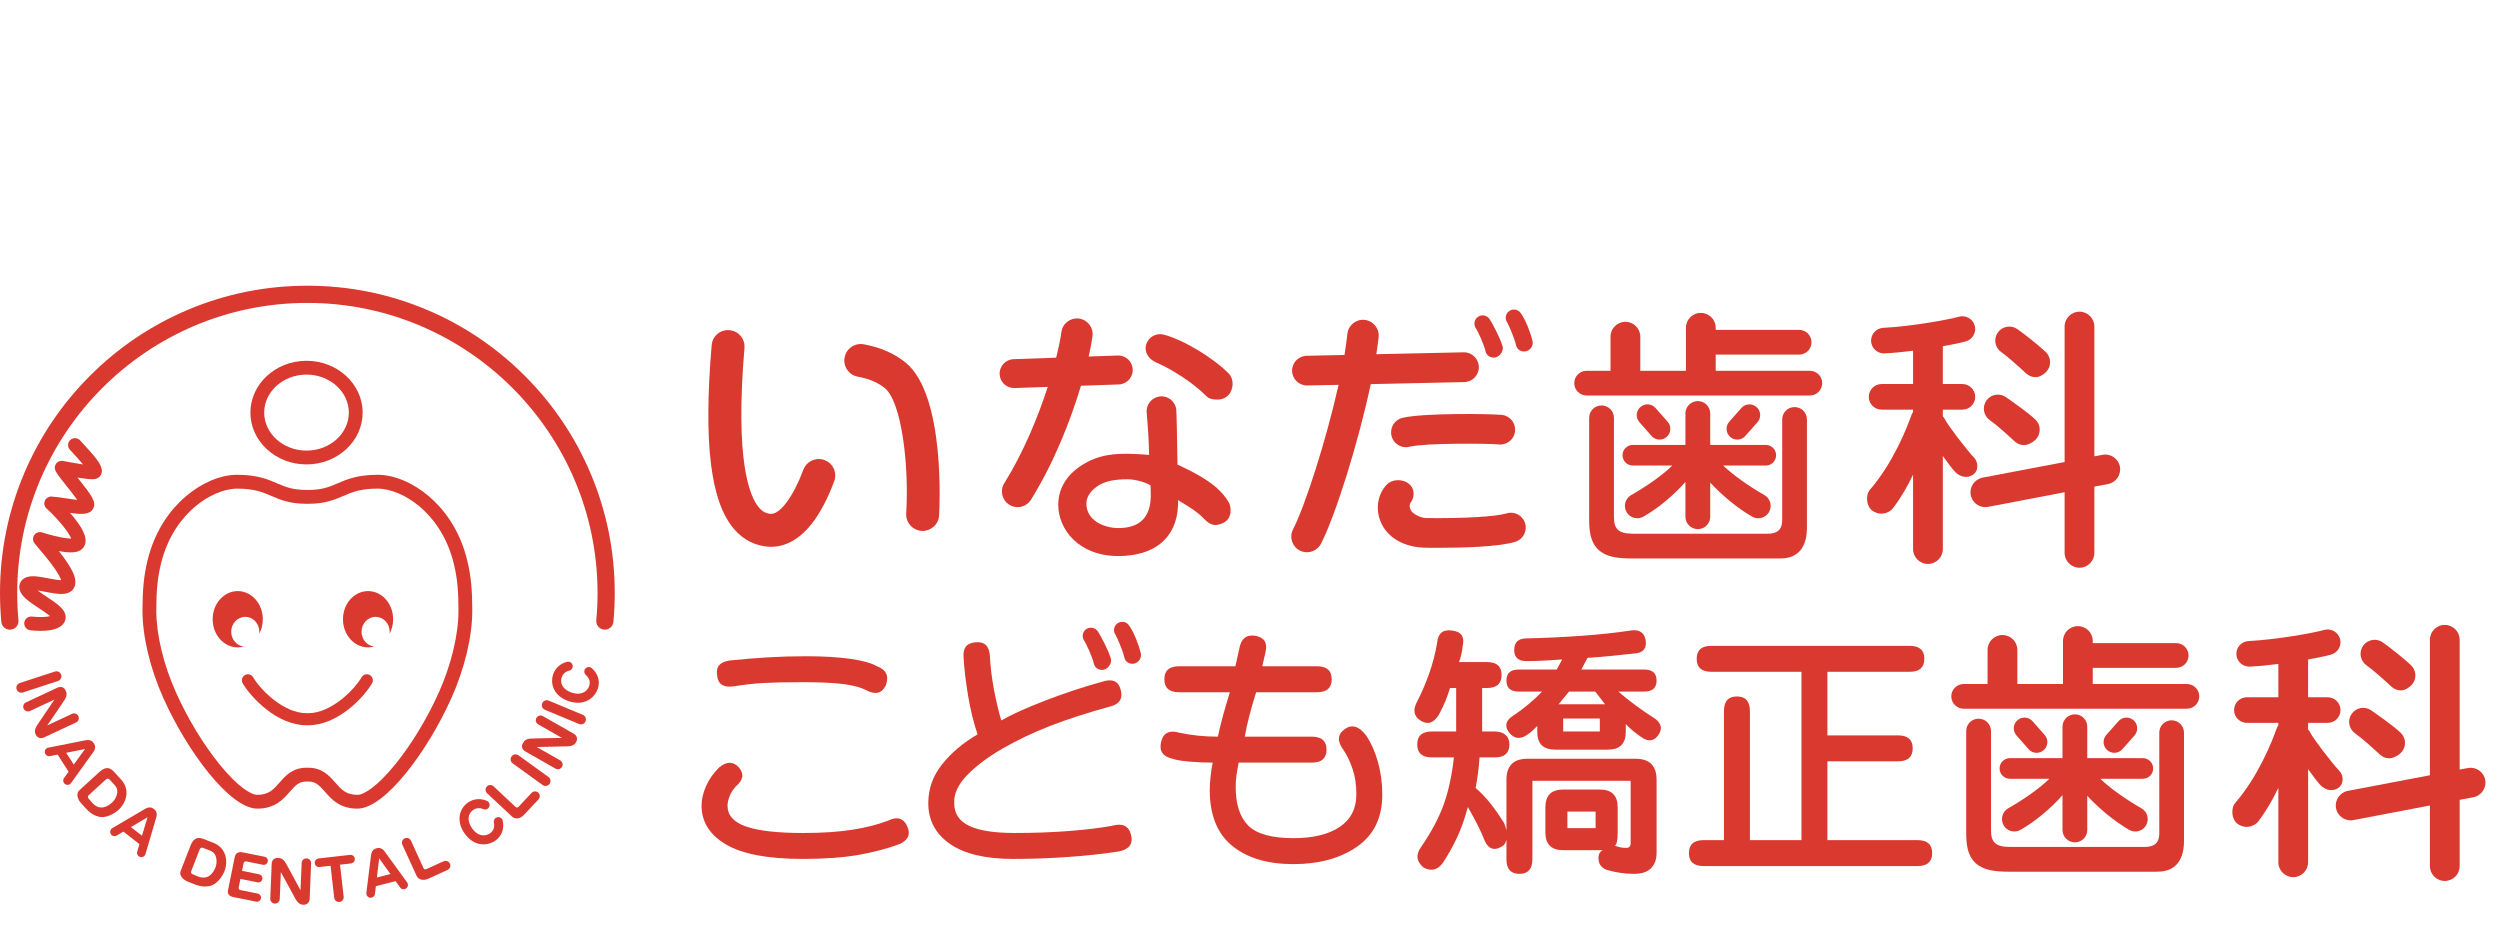 <?xml version="1.0" encoding="utf-8"?>
<!-- Generator: Adobe Illustrator 26.5.0, SVG Export Plug-In . SVG Version: 6.00 Build 0)  -->
<svg version="1.1" id="レイヤー_1" xmlns="http://www.w3.org/2000/svg" xmlns:xlink="http://www.w3.org/1999/xlink" x="0px"
	 y="0px" width="210px" height="80px" viewBox="0 0 210 80" style="enable-background:new 0 0 210 80;" xml:space="preserve">
<style type="text/css">
	.st0{fill:#DA3930;}
</style>
<g>
	<g>
		<path class="st0" d="M64.784,45.932c-0.08,0-0.154,0-0.228-0.006c-1.13-0.08-2.128-0.588-2.893-1.484
			c-1.98-2.305-2.579-7.213-1.883-15.447c0.063-0.765,0.73-1.329,1.495-1.261c0.759,0.063,1.324,0.73,1.261,1.495
			c-0.805,9.496,0.422,12.48,1.221,13.41c0.291,0.337,0.593,0.496,0.987,0.525c0.011,0,0.023,0,0.04,0
			c0.782,0,1.883-1.506,2.694-3.703c0.268-0.713,1.067-1.079,1.78-0.816c0.719,0.268,1.084,1.061,0.816,1.78
			c-0.325,0.879-0.873,2.152-1.632,3.23C67.129,45.503,65.765,45.932,64.784,45.932z"/>
		<path class="st0" d="M77.509,44.596c-0.029,0-0.057,0-0.086,0c-0.765-0.046-1.347-0.702-1.301-1.467
			c0.251-4.171-0.411-9.393-1.792-10.522c-0.588-0.479-1.33-0.793-2.271-0.964c-0.753-0.137-1.25-0.856-1.113-1.609
			c0.137-0.753,0.856-1.25,1.609-1.113c1.392,0.251,2.579,0.77,3.526,1.546c3.367,2.745,2.831,12.417,2.802,12.828
			C78.844,44.031,78.234,44.596,77.509,44.596z"/>
		<path class="st0" d="M93.892,29.862l-2.442,0.086c0.16-0.696,0.262-1.278,0.32-1.712c0.097-0.719-0.417-1.381-1.136-1.478
			c-0.725-0.091-1.387,0.417-1.478,1.141c-0.063,0.491-0.211,1.233-0.439,2.146l-3.578,0.126c-0.668,0.023-1.193,0.582-1.17,1.255
			c0.023,0.656,0.559,1.17,1.21,1.17c0.017,0,0.029,0,0.046,0l2.785-0.097c-0.799,2.476-2.009,5.45-3.647,8.086
			c-0.388,0.616-0.2,1.433,0.422,1.815c0.217,0.137,0.457,0.2,0.691,0.2c0.445,0,0.873-0.223,1.124-0.622
			c1.974-3.173,3.356-6.756,4.2-9.575l3.179-0.109c0.673-0.028,1.193-0.588,1.17-1.255C95.125,30.364,94.566,29.839,93.892,29.862z"
			/>
		<path class="st0" d="M102.303,33.566c-0.314,0-0.713-0.029-0.953-0.274c-1.118-1.141-2.956-2.305-4.217-2.836
			c-0.616-0.262-1.033-0.839-0.862-1.484c0.177-0.65,0.839-1.038,1.489-0.862c1.706,0.451,4.194,1.986,5.455,3.27
			c0.468,0.479,0.417,1.37-0.063,1.843C102.92,33.451,102.612,33.566,102.303,33.566z"/>
		<path class="st0" d="M93.938,46.708c-3.344,0-5.045-2.265-5.045-4.297c0-1.341,0.679-2.465,1.866-3.258
			c1.524-1.021,3.024-1.175,5.769-0.942c-0.034-1.638-0.183-3.287-0.205-3.532c-0.074-0.673,0.405-1.29,1.084-1.375
			c0.679-0.091,1.307,0.394,1.398,1.079c0.034,0.274,0.068,2.573,0.103,4.639c2.95,1.352,3.766,2.294,4.291,3.138
			c0.245,0.405,0.337,1.404-0.457,1.769c-0.593,0.274-1.01,0.262-1.592-0.337c-0.371-0.377-0.668-0.673-2.191-1.581
			c0,0.314,0,0.32-0.006,0.451C98.845,45.161,97.014,46.708,93.938,46.708z M94.725,40.259c-1.09,0-1.952,0.148-2.608,0.628
			c-0.297,0.217-0.862,0.696-0.862,1.404c0,1.489,1.575,2.066,2.682,2.066c3.15,0,2.716-2.785,2.705-3.583
			C96.135,40.459,95.262,40.259,94.725,40.259z"/>
		<path class="st0" d="M122.955,29.594c-0.451,0.006-3.156,0.069-6.02,0.131c-0.428,0.011-0.873,0.023-1.324,0.029
			c0.08-0.508,0.143-0.987,0.194-1.438c0.074-0.719-0.451-1.369-1.175-1.444c-0.725-0.08-1.375,0.451-1.449,1.17
			c-0.057,0.548-0.143,1.141-0.245,1.775c-1.683,0.04-3.007,0.068-3.15,0.068c-0.69,0-1.25,0.559-1.25,1.25
			c0,0.685,0.559,1.244,1.25,1.244c0.143,0,1.09-0.017,2.653-0.051c-1.044,4.685-2.819,10.18-3.823,12.138
			c-0.337,0.65-0.08,1.444,0.565,1.775c0.194,0.103,0.399,0.148,0.605,0.148c0.479,0,0.942-0.263,1.175-0.713
			c1.227-2.385,3.133-8.48,4.183-13.41c0.576-0.011,1.198-0.029,1.849-0.04c2.859-0.068,5.564-0.126,6.003-0.131
			c0.69-0.011,1.238-0.582,1.227-1.273C124.211,30.136,123.64,29.583,122.955,29.594z"/>
		<path class="st0" d="M118.099,37.566c-0.565,0-1.078-0.388-1.215-0.959c-0.16-0.673,0.251-1.347,0.919-1.506
			c1.832-0.439,7.607-0.331,8.36-0.251c0.685,0.08,1.175,0.696,1.101,1.381c-0.074,0.685-0.696,1.181-1.381,1.101
			c-0.754-0.08-6.112-0.137-7.493,0.194C118.293,37.554,118.196,37.566,118.099,37.566z"/>
		<path class="st0" d="M120.735,46.017c-0.331,0-0.65,0-0.936-0.006c-1.826-0.017-3.253-0.827-3.817-2.168
			c-0.445-1.05-0.291-2.294,0.508-3.139c0.474-0.496,1.421-0.491,1.918-0.011c0.502,0.474,0.365,1.17,0.097,1.507
			c-0.177,0.222-0.08,0.645,0.165,0.856c0.245,0.223,0.748,0.457,1.158,0.462c3.207,0.034,5.843-0.12,6.716-0.394
			c0.656-0.205,1.358,0.165,1.564,0.822c0.205,0.662-0.166,1.358-0.822,1.564C125.917,45.937,122.898,46.017,120.735,46.017z"/>
		<path class="st0" d="M125.466,30.039c-0.297,0-0.593-0.188-0.668-0.491c-0.154-0.673-0.685-1.769-0.81-1.946
			c-0.228-0.308-0.165-0.742,0.137-0.97c0.308-0.234,0.742-0.165,0.976,0.137c0.222,0.297,0.902,1.603,1.113,2.306
			c0.114,0.365-0.183,0.822-0.548,0.936C125.597,30.028,125.529,30.039,125.466,30.039z"/>
		<path class="st0" d="M128.022,29.526c-0.297,0-0.593-0.188-0.662-0.491c-0.16-0.685-0.633-1.74-0.747-1.934
			c-0.223-0.308-0.16-0.736,0.143-0.959c0.308-0.234,0.742-0.171,0.97,0.137c0.428,0.565,0.856,1.724,1.004,2.351
			c0.091,0.371-0.137,0.753-0.508,0.867C128.16,29.514,128.091,29.526,128.022,29.526z"/>
		<path class="st0" d="M152.029,31.146h-7.909v-1.358h7.008c0.571,0,1.038-0.462,1.038-1.038c0-0.576-0.468-1.039-1.038-1.039
			h-7.008v-0.183c0-0.69-0.559-1.244-1.25-1.244c-0.69,0-1.25,0.554-1.25,1.244v3.618h-3.835v-2.871c0-0.685-0.559-1.244-1.25-1.244
			c-0.69,0-1.25,0.559-1.25,1.244v2.871h-2.003c-0.576,0-1.044,0.462-1.044,1.038c0,0.576,0.468,1.039,1.044,1.039h18.746
			c0.571,0,1.038-0.462,1.038-1.039C153.068,31.608,152.6,31.146,152.029,31.146z"/>
		<path class="st0" d="M149.404,46.913c-0.04,0-0.086,0-0.125,0h-0.12h-12.001c-1.307,0-2.248-0.125-2.904-0.747
			c-0.708-0.673-0.765-1.661-0.765-2.619v-8.451c0-0.576,0.462-1.038,1.038-1.038c0.576,0,1.044,0.462,1.044,1.038v8.331
			c0,0.993,0.365,1.404,1.586,1.404h11.31c1.113,0,1.238-0.622,1.238-1.21v-8.388c0-0.576,0.462-1.039,1.038-1.039
			c0.576,0,1.039,0.462,1.039,1.039v9.027c0,0.611-0.068,1.495-0.662,2.089C150.586,46.879,149.924,46.913,149.404,46.913z"/>
		<path class="st0" d="M149.193,38.239c0-0.479-0.388-0.867-0.867-0.867h-4.668v-2.636c0-0.576-0.462-1.044-1.038-1.044
			c-0.576,0-1.045,0.468-1.045,1.044v2.636h-4.417c-0.479,0-0.867,0.388-0.867,0.867c0,0.479,0.388,0.867,0.867,0.867h3.316
			c-0.827,0.81-2.151,1.735-3.458,2.482c-0.496,0.285-0.673,0.919-0.388,1.421c0.194,0.337,0.542,0.525,0.907,0.525
			c0.171,0,0.348-0.046,0.514-0.137c1.318-0.753,2.585-1.849,3.526-2.91v2.922c0,0.571,0.468,1.039,1.045,1.039
			c0.576,0,1.038-0.468,1.038-1.039v-2.87c0.976,1.05,2.265,2.14,3.521,2.859c0.166,0.091,0.342,0.137,0.519,0.137
			c0.359,0,0.707-0.188,0.901-0.525c0.285-0.502,0.114-1.136-0.388-1.421c-1.278-0.73-2.613-1.666-3.464-2.482h3.578
			C148.805,39.107,149.193,38.719,149.193,38.239z"/>
		<path class="st0" d="M139.407,36.927c-0.251,0-0.502-0.103-0.679-0.308l-1.016-1.153c-0.331-0.377-0.297-0.947,0.08-1.273
			c0.371-0.331,0.942-0.297,1.273,0.08l1.016,1.153c0.331,0.371,0.297,0.942-0.08,1.273
			C139.829,36.853,139.618,36.927,139.407,36.927z"/>
		<path class="st0" d="M145.935,36.927c-0.217,0-0.428-0.074-0.599-0.228c-0.371-0.331-0.411-0.902-0.08-1.273l1.021-1.153
			c0.325-0.377,0.896-0.411,1.273-0.08c0.371,0.325,0.411,0.896,0.08,1.273l-1.021,1.153
			C146.431,36.824,146.18,36.927,145.935,36.927z"/>
		<path class="st0" d="M165.839,38.462c-0.622-0.651-2.254-2.785-2.448-3.213c-0.046-0.108-0.114-0.2-0.194-0.274V34.41h1.643
			c0.594,0,1.079-0.479,1.079-1.073c0-0.594-0.485-1.079-1.079-1.079h-1.643v-3.173c0.862-0.154,1.558-0.302,1.934-0.411
			c0.571-0.16,0.907-0.754,0.748-1.324c-0.165-0.571-0.759-0.907-1.33-0.747c-0.879,0.251-3.926,0.805-6.357,0.936
			c-0.593,0.029-1.05,0.536-1.021,1.13c0.034,0.571,0.508,1.016,1.073,1.016c0.023,0,0.04,0,0.063,0
			c0.77-0.04,1.592-0.12,2.391-0.223v2.796h-2.642c-0.594,0-1.079,0.485-1.079,1.079c0,0.593,0.485,1.073,1.079,1.073h2.642v0.2
			c-0.063,0.086-0.108,0.183-0.148,0.285c-0.354,1.004-1.506,3.96-3.475,6.243c-0.399,0.462-0.297,1.427,0.217,1.769
			c0.787,0.519,1.495,0.074,1.7-0.194c0.69-0.901,1.25-1.889,1.706-2.842v6.249c0,0.69,0.559,1.25,1.25,1.25s1.25-0.559,1.25-1.25
			v-7.818c0.4,0.571,0.799,1.096,1.067,1.369c0.177,0.188,0.753,0.605,1.392,0.251C166.244,39.592,166.181,38.821,165.839,38.462z"
			/>
		<path class="st0" d="M170.992,31.683c-0.285,0-0.576-0.109-0.805-0.32c-0.559-0.525-1.529-1.398-2.083-1.786
			c-0.531-0.371-0.662-1.107-0.291-1.643c0.377-0.531,1.113-0.662,1.643-0.291c0.628,0.439,1.735,1.318,2.38,1.918
			c0.474,0.445,0.502,1.193,0.057,1.666C171.659,31.477,171.311,31.683,170.992,31.683z"/>
		<path class="st0" d="M170.027,37.389c-0.291,0-0.576-0.103-0.805-0.32c-0.565-0.525-1.523-1.392-2.077-1.775
			c-0.531-0.377-0.662-1.113-0.291-1.643c0.377-0.536,1.113-0.662,1.643-0.291c0.628,0.439,1.82,1.272,2.465,1.872
			c0.479,0.445,0.502,1.193,0.057,1.666C170.792,37.149,170.341,37.389,170.027,37.389z"/>
		<path class="st0" d="M178.073,39.198c-0.131-0.679-0.787-1.124-1.461-0.993l-0.685,0.125V27.431c0-0.69-0.559-1.25-1.25-1.25
			c-0.69,0-1.25,0.56-1.25,1.25V38.81l-6.893,1.312c-0.673,0.131-1.118,0.782-0.993,1.461c0.114,0.599,0.639,1.016,1.227,1.016
			c0.08,0,0.154-0.006,0.234-0.023l6.425-1.227v5.09c0,0.691,0.559,1.25,1.25,1.25c0.691,0,1.25-0.559,1.25-1.25v-5.564l1.153-0.217
			C177.754,40.528,178.199,39.871,178.073,39.198z"/>
	</g>
	<g>
		<path class="st0" d="M92.561,56.272c-0.297,0-0.593-0.188-0.668-0.491c-0.154-0.673-0.685-1.769-0.81-1.946
			c-0.228-0.308-0.165-0.742,0.137-0.97c0.308-0.234,0.742-0.165,0.976,0.137c0.222,0.297,0.902,1.603,1.113,2.306
			c0.114,0.365-0.183,0.822-0.548,0.936C92.692,56.26,92.624,56.272,92.561,56.272z"/>
		<path class="st0" d="M95.118,55.758c-0.297,0-0.593-0.188-0.662-0.491c-0.16-0.685-0.633-1.74-0.747-1.934
			c-0.223-0.308-0.16-0.736,0.143-0.959c0.308-0.234,0.742-0.171,0.97,0.137c0.428,0.565,0.856,1.724,1.004,2.351
			c0.091,0.371-0.137,0.753-0.508,0.867C95.255,55.747,95.186,55.758,95.118,55.758z"/>
		<path class="st0" d="M60.404,64.468c0.636-0.526,1.19-0.526,1.662,0c0.454,0.527,0.372,1.053-0.245,1.58
			c-0.236,0.255-0.413,0.531-0.532,0.831c-0.118,0.299-0.177,0.568-0.177,0.804c0,0.799,0.517,1.38,1.553,1.743
			c1.035,0.364,2.632,0.545,4.795,0.545c1.616,0,2.996-0.091,4.14-0.273c1.144-0.181,2.142-0.436,2.996-0.763
			c0.744-0.363,1.271-0.227,1.58,0.408c0.345,0.691,0.145,1.208-0.6,1.553c-1.017,0.382-2.165,0.686-3.446,0.913
			c-1.28,0.227-2.846,0.341-4.699,0.341c-2.924,0-5.071-0.404-6.442-1.212c-1.371-0.808-2.057-1.893-2.057-3.255
			c0-0.526,0.123-1.072,0.368-1.635C59.546,65.485,59.914,64.958,60.404,64.468z M73.671,55.968
			c0.781,0.291,1.026,0.827,0.735,1.608c-0.327,0.672-0.871,0.808-1.634,0.408c-0.49-0.254-1.158-0.431-2.002-0.531
			c-0.845-0.1-1.939-0.15-3.282-0.15c-1.417,0-2.534,0.023-3.351,0.068c-0.818,0.046-1.662,0.141-2.534,0.286
			c-0.854,0.109-1.307-0.199-1.361-0.926c-0.128-0.726,0.235-1.144,1.089-1.253c1.053-0.109,2.098-0.195,3.133-0.259
			c1.035-0.063,2.116-0.095,3.242-0.095c1.452,0,2.692,0.073,3.718,0.218C72.449,55.487,73.198,55.696,73.671,55.968z"/>
		<path class="st0" d="M80.944,55.287c-0.09-0.835,0.245-1.281,1.009-1.335c0.743-0.073,1.143,0.309,1.198,1.144
			c0.037,0.854,0.146,1.771,0.328,2.751c0.181,0.981,0.39,1.871,0.626,2.67c0.89-0.508,2.139-1.072,3.747-1.689
			c1.607-0.617,3.173-1.135,4.699-1.553c0.853-0.29,1.379-0.082,1.579,0.626c0.218,0.763-0.072,1.244-0.871,1.444
			c-1.926,0.527-3.61,1.072-5.054,1.635c-1.444,0.563-2.779,1.199-4.005,1.907s-2.215,1.453-2.969,2.234
			c-0.754,0.781-1.112,1.562-1.076,2.343c0,0.872,0.418,1.508,1.253,1.907c0.835,0.399,2.107,0.599,3.814,0.599
			c1.635,0,3.156-0.055,4.563-0.164c1.407-0.109,2.61-0.254,3.609-0.436c0.872-0.254,1.408-0.009,1.608,0.735
			c0.199,0.763-0.137,1.235-1.008,1.417c-1.308,0.2-2.725,0.354-4.25,0.463c-1.525,0.109-3.078,0.164-4.658,0.164
			c-2.325,0-4.091-0.422-5.299-1.267c-1.208-0.844-1.812-1.984-1.812-3.419c0-1.199,0.386-2.284,1.157-3.255
			c0.772-0.972,1.766-1.812,2.983-2.52c-0.327-0.963-0.59-2.034-0.79-3.215C81.126,57.294,80.999,56.232,80.944,55.287z"/>
		<path class="st0" d="M103.799,66.102c0,1.471,0.354,2.556,1.062,3.255c0.708,0.699,1.97,1.048,3.787,1.048
			c1.653,0,2.946-0.313,3.882-0.939c0.934-0.627,1.403-1.539,1.403-2.738c0-0.799-0.104-1.508-0.313-2.125
			c-0.209-0.617-0.459-1.144-0.749-1.58c-0.564-0.745-0.537-1.335,0.081-1.771c0.599-0.436,1.199-0.263,1.797,0.518
			c0.418,0.617,0.75,1.357,0.995,2.22c0.245,0.863,0.368,1.784,0.368,2.765c0,1.925-0.704,3.378-2.111,4.359
			c-1.408,0.981-3.192,1.471-5.353,1.471c-2.179,0-3.895-0.513-5.148-1.539c-1.254-1.026-1.88-2.584-1.88-4.672
			c0-0.381,0.022-0.767,0.068-1.158c0.044-0.39,0.103-0.776,0.177-1.157c-0.636,0-1.281-0.028-1.934-0.082
			c-0.654-0.055-1.135-0.136-1.444-0.245c-0.818-0.181-1.135-0.654-0.953-1.417c0.181-0.763,0.698-1.017,1.552-0.763
			c0.526,0.109,1.053,0.19,1.58,0.245c0.526,0.054,1.071,0.081,1.635,0.081c0.127-0.599,0.281-1.226,0.462-1.879
			c0.182-0.654,0.364-1.271,0.546-1.853h-4.277c-0.817,0-1.226-0.363-1.226-1.09c0-0.726,0.409-1.09,1.226-1.09h4.74
			c0.109-0.49,0.218-0.981,0.327-1.471c0.146-0.854,0.6-1.216,1.362-1.09c0.745,0.146,1.026,0.599,0.844,1.362
			c-0.09,0.418-0.182,0.817-0.272,1.199h4.604c0.818,0,1.226,0.364,1.226,1.09c0,0.727-0.408,1.09-1.226,1.09h-5.121
			c-0.2,0.636-0.386,1.281-0.559,1.934c-0.173,0.654-0.304,1.253-0.395,1.798h5.639c0.818,0,1.227,0.364,1.227,1.09
			c0,0.727-0.409,1.09-1.227,1.09h-6.156c-0.073,0.381-0.133,0.726-0.177,1.035C103.822,65.403,103.799,65.739,103.799,66.102z"/>
		<path class="st0" d="M126.539,70.542c-0.073,0.255-0.164,0.418-0.272,0.491c-0.69,0.472-1.209,0.336-1.553-0.409
			c-0.163-0.417-0.354-0.844-0.572-1.281c-0.218-0.436-0.499-0.953-0.845-1.552c-0.254,0.963-0.55,1.802-0.885,2.52
			s-0.721,1.412-1.157,2.084c-0.436,0.672-0.991,0.835-1.662,0.49c-0.618-0.509-0.69-1.09-0.218-1.744
			c0.872-1.271,1.507-2.47,1.907-3.595c0.399-1.126,0.681-2.433,0.845-3.923h-1.853c-0.818,0-1.226-0.363-1.226-1.09
			s0.408-1.09,1.226-1.09h2.043v-3.651h-0.517c-0.218,0.745-0.526,1.49-0.926,2.234c-0.436,0.708-0.944,0.881-1.525,0.517
			c-0.6-0.363-0.699-0.908-0.299-1.634c0.381-0.745,0.717-1.53,1.008-2.357c0.29-0.826,0.508-1.666,0.654-2.52
			c0.072-0.835,0.499-1.189,1.28-1.062c0.763,0.091,1.053,0.527,0.872,1.308c-0.037,0.418-0.137,0.863-0.3,1.335h2.343
			c0.817,0,1.226,0.364,1.226,1.09c0,0.727-0.409,1.09-1.226,1.09h-0.409v3.651h1.063c0.363,0,0.658,0.091,0.885,0.272
			c0.227,0.182,0.341,0.454,0.341,0.817c0,0.726-0.409,1.09-1.226,1.09h-1.281c-0.054,0.854-0.163,1.707-0.327,2.561
			c0.508,0.454,0.948,0.922,1.321,1.403c0.372,0.481,0.722,0.985,1.049,1.512c0.072,0.128,0.145,0.346,0.218,0.654v-4.249
			c0-1.181,0.59-1.771,1.77-1.771h9.072c1.181,0,1.77,0.59,1.77,1.771v6.129c0,0.545-0.155,0.976-0.463,1.294
			c-0.308,0.317-0.781,0.477-1.417,0.477c-0.381,0-0.763-0.027-1.143-0.081c-0.382-0.055-0.763-0.137-1.144-0.245
			c-0.436-0.164-0.672-0.45-0.708-0.859c-0.036-0.408,0.081-0.676,0.354-0.803h-3.323c-1,0-1.499-0.499-1.499-1.499v-2.097
			c0-0.999,0.499-1.499,1.499-1.499h3.077c0.999,0,1.499,0.5,1.499,1.499v2.097c0,0.672-0.082,1.044-0.245,1.117
			c0.327,0.127,0.644,0.19,0.953,0.19c0.254,0,0.381-0.136,0.381-0.408v-5.231h-8.254v6.593c0,0.817-0.364,1.226-1.09,1.226
			s-1.089-0.408-1.089-1.226V70.542z M126.539,57.167c0-0.617,0.345-0.926,1.035-0.926h3.187l0.463-0.844
			c-0.508,0.036-1.031,0.068-1.566,0.095c-0.536,0.028-1.013,0.041-1.43,0.041c-0.69,0-1.035-0.309-1.035-0.926
			c0-0.654,0.345-0.981,1.035-0.981c1.543-0.036,3.078-0.109,4.604-0.218s2.888-0.254,4.086-0.436
			c0.726-0.127,1.162,0.119,1.307,0.735c0.128,0.691-0.136,1.081-0.79,1.172c-0.654,0.073-1.348,0.146-2.084,0.218
			c-0.735,0.073-1.403,0.127-2.002,0.163l-0.517,0.981h5.285c0.69,0,1.035,0.309,1.035,0.926c0,0.618-0.345,0.926-1.035,0.926
			h-2.179c0.49,0.418,0.981,0.808,1.471,1.172c0.49,0.363,1.035,0.735,1.635,1.117c0.545,0.418,0.617,0.89,0.218,1.417
			c-0.364,0.472-0.818,0.517-1.362,0.136c-0.545-0.363-0.99-0.735-1.334-1.117v0.654c0,0.999-0.5,1.498-1.499,1.498h-4.44
			c-0.999,0-1.498-0.499-1.498-1.498v-0.49c-0.328,0.345-0.618,0.599-0.872,0.763c-0.582,0.381-1.081,0.309-1.498-0.218
			c-0.4-0.545-0.282-1.017,0.354-1.416c0.418-0.273,0.849-0.595,1.294-0.967c0.445-0.372,0.822-0.722,1.13-1.049h-1.961
			C126.884,58.093,126.539,57.785,126.539,57.167z M134.82,59.156l-0.817-1.062h-2.206l-0.872,1.062H134.82z M131.307,61.444h3.077
			v-1.09h-3.077V61.444z M131.661,69.562h2.37v-1.389h-2.37V69.562z"/>
		<path class="st0" d="M153.502,56.431v5.34h5.939c0.817,0,1.226,0.363,1.226,1.09s-0.409,1.09-1.226,1.09h-5.939v6.62h7.574
			c0.817,0,1.226,0.363,1.226,1.09c0,0.726-0.409,1.09-1.226,1.09h-17.98c-0.818,0-1.226-0.364-1.226-1.09
			c0-0.726,0.408-1.09,1.226-1.09h1.716V59.728c0-0.817,0.363-1.226,1.089-1.226c0.726,0,1.09,0.409,1.09,1.226V70.57h4.331V56.431
			h-7.573c-0.818,0-1.227-0.363-1.227-1.09c0-0.726,0.409-1.09,1.227-1.09h16.671c0.817,0,1.226,0.364,1.226,1.09
			c0,0.726-0.409,1.09-1.226,1.09H153.502z"/>
		<path class="st0" d="M183.701,57.457h-7.909v-1.358h7.008c0.571,0,1.038-0.462,1.038-1.038c0-0.576-0.468-1.039-1.038-1.039
			h-7.008v-0.183c0-0.69-0.559-1.244-1.25-1.244s-1.25,0.554-1.25,1.244v3.618h-3.835v-2.871c0-0.685-0.559-1.244-1.25-1.244
			c-0.69,0-1.25,0.559-1.25,1.244v2.871h-2.003c-0.576,0-1.045,0.462-1.045,1.038c0,0.576,0.468,1.039,1.045,1.039h18.746
			c0.571,0,1.038-0.462,1.038-1.039C184.739,57.919,184.272,57.457,183.701,57.457z"/>
		<path class="st0" d="M181.076,73.224c-0.04,0-0.086,0-0.125,0h-0.12H168.83c-1.307,0-2.248-0.125-2.904-0.747
			c-0.708-0.673-0.765-1.661-0.765-2.619v-8.451c0-0.576,0.462-1.038,1.038-1.038c0.576,0,1.045,0.462,1.045,1.038v8.331
			c0,0.993,0.365,1.404,1.586,1.404h11.31c1.113,0,1.239-0.622,1.239-1.21v-8.388c0-0.576,0.462-1.039,1.038-1.039
			c0.576,0,1.039,0.462,1.039,1.039v9.027c0,0.611-0.068,1.495-0.662,2.089C182.257,73.19,181.595,73.224,181.076,73.224z"/>
		<path class="st0" d="M180.865,64.55c0-0.479-0.388-0.867-0.867-0.867h-4.668v-2.636c0-0.576-0.462-1.044-1.038-1.044
			c-0.576,0-1.044,0.468-1.044,1.044v2.636h-4.417c-0.479,0-0.867,0.388-0.867,0.867c0,0.479,0.388,0.867,0.867,0.867h3.316
			c-0.827,0.81-2.151,1.735-3.458,2.482c-0.496,0.285-0.673,0.919-0.388,1.421c0.194,0.337,0.542,0.525,0.907,0.525
			c0.171,0,0.348-0.046,0.514-0.137c1.318-0.753,2.585-1.849,3.526-2.91v2.922c0,0.571,0.468,1.039,1.044,1.039
			c0.576,0,1.038-0.468,1.038-1.039v-2.87c0.976,1.05,2.265,2.14,3.521,2.859c0.166,0.091,0.342,0.137,0.519,0.137
			c0.359,0,0.707-0.188,0.901-0.525c0.285-0.502,0.114-1.136-0.388-1.421c-1.278-0.73-2.613-1.666-3.464-2.482h3.578
			C180.477,65.418,180.865,65.03,180.865,64.55z"/>
		<path class="st0" d="M171.078,63.238c-0.251,0-0.502-0.103-0.679-0.308l-1.016-1.153c-0.331-0.377-0.297-0.947,0.08-1.273
			c0.371-0.331,0.942-0.297,1.273,0.08l1.016,1.153c0.331,0.371,0.297,0.942-0.08,1.273
			C171.501,63.163,171.289,63.238,171.078,63.238z"/>
		<path class="st0" d="M177.606,63.238c-0.217,0-0.428-0.074-0.599-0.228c-0.371-0.331-0.411-0.902-0.08-1.273l1.021-1.153
			c0.325-0.377,0.896-0.411,1.273-0.08c0.371,0.325,0.411,0.896,0.08,1.273l-1.021,1.153
			C178.103,63.135,177.852,63.238,177.606,63.238z"/>
		<path class="st0" d="M196.523,64.773c-0.622-0.651-2.254-2.785-2.448-3.213c-0.046-0.108-0.114-0.2-0.194-0.274v-0.565h1.643
			c0.594,0,1.079-0.479,1.079-1.073c0-0.594-0.485-1.079-1.079-1.079h-1.643v-3.173c0.862-0.154,1.558-0.302,1.934-0.411
			c0.571-0.16,0.907-0.754,0.748-1.324c-0.165-0.571-0.759-0.907-1.33-0.747c-0.879,0.251-3.926,0.805-6.357,0.936
			c-0.593,0.029-1.05,0.536-1.021,1.13c0.034,0.571,0.508,1.016,1.073,1.016c0.023,0,0.04,0,0.063,0
			c0.77-0.04,1.592-0.12,2.391-0.223v2.796h-2.642c-0.594,0-1.079,0.485-1.079,1.079c0,0.593,0.485,1.073,1.079,1.073h2.642v0.2
			c-0.063,0.086-0.108,0.183-0.148,0.285c-0.354,1.004-1.506,3.96-3.475,6.243c-0.399,0.462-0.297,1.427,0.217,1.769
			c0.787,0.519,1.495,0.074,1.7-0.194c0.69-0.901,1.25-1.889,1.706-2.842v6.249c0,0.69,0.559,1.25,1.25,1.25s1.25-0.559,1.25-1.25
			v-7.818c0.4,0.571,0.799,1.096,1.067,1.369c0.177,0.188,0.753,0.605,1.392,0.251C196.929,65.903,196.866,65.132,196.523,64.773z"
			/>
		<path class="st0" d="M201.676,57.994c-0.285,0-0.576-0.109-0.805-0.32c-0.559-0.525-1.529-1.398-2.083-1.786
			c-0.531-0.371-0.662-1.107-0.291-1.643c0.377-0.531,1.113-0.662,1.643-0.291c0.628,0.439,1.735,1.318,2.38,1.918
			c0.474,0.445,0.502,1.193,0.057,1.666C202.344,57.788,201.996,57.994,201.676,57.994z"/>
		<path class="st0" d="M200.712,63.7c-0.291,0-0.576-0.103-0.805-0.32c-0.565-0.525-1.523-1.392-2.077-1.775
			c-0.531-0.377-0.662-1.113-0.291-1.643c0.377-0.536,1.113-0.662,1.643-0.291c0.628,0.439,1.82,1.272,2.465,1.872
			c0.479,0.445,0.502,1.193,0.057,1.666C201.476,63.46,201.026,63.7,200.712,63.7z"/>
		<path class="st0" d="M208.758,65.509c-0.131-0.679-0.787-1.124-1.461-0.993l-0.685,0.125V53.742c0-0.69-0.559-1.25-1.25-1.25
			c-0.69,0-1.25,0.56-1.25,1.25v11.379l-6.893,1.312c-0.673,0.131-1.118,0.782-0.993,1.461c0.114,0.599,0.639,1.016,1.227,1.016
			c0.08,0,0.154-0.006,0.234-0.023l6.425-1.227v5.09c0,0.691,0.559,1.25,1.25,1.25c0.691,0,1.25-0.559,1.25-1.25v-5.564l1.153-0.217
			C208.439,66.838,208.884,66.182,208.758,65.509z"/>
	</g>
</g>
<g>
	<path class="st0" d="M0.829,52.894c-0.367,0-0.684-0.282-0.717-0.657C0.038,51.438,0,50.625,0,49.818
		c0-3.484,0.681-6.864,2.028-10.05c1.3-3.074,3.161-5.835,5.534-8.205c2.37-2.373,5.132-4.234,8.205-5.534
		C18.953,24.681,22.334,24,25.821,24c3.484,0,6.864,0.681,10.05,2.028c3.073,1.3,5.835,3.161,8.205,5.534
		c2.373,2.37,4.234,5.132,5.534,8.205c1.347,3.186,2.028,6.566,2.028,10.05c0,0.807-0.036,1.62-0.112,2.419
		c-0.036,0.397-0.389,0.69-0.786,0.654c-0.397-0.038-0.69-0.389-0.654-0.788c0.071-0.753,0.107-1.522,0.107-2.285
		c0-13.439-10.934-24.373-24.373-24.373c-13.441,0-24.375,10.934-24.375,24.373c0,0.764,0.036,1.533,0.107,2.285
		c0.036,0.4-0.255,0.75-0.654,0.788C0.876,52.894,0.854,52.894,0.829,52.894"/>
	<path class="st0" d="M30.027,67.926c-1.494,0-2.181-0.788-2.734-1.42c-0.493-0.564-0.777-0.857-1.401-0.857h-0.145
		c-0.624,0-0.909,0.293-1.401,0.857c-0.553,0.632-1.24,1.42-2.731,1.42c-2.31,0-5.895-4.82-7.893-9.287
		c-1.117-2.493-1.754-5.173-1.754-7.352c0-1.73,0.115-2.888,0.405-4.13c0.657-2.789,2.113-4.502,3.216-5.449
		c1.355-1.161,2.937-1.826,4.341-1.826c1.678,0,2.559,0.378,3.336,0.712c0.701,0.301,1.306,0.561,2.482,0.561h0.145
		c1.177,0,1.782-0.26,2.482-0.561c0.777-0.334,1.659-0.712,3.336-0.712c1.404,0,2.986,0.665,4.341,1.826
		c1.106,0.947,2.559,2.66,3.216,5.449c0.293,1.243,0.405,2.4,0.405,4.13c0,2.179-0.638,4.858-1.754,7.352
		C35.92,63.106,32.335,67.926,30.027,67.926 M25.747,64.488h0.145c1.18,0,1.787,0.695,2.274,1.254
		c0.501,0.572,0.895,1.024,1.861,1.024c0.525,0,1.626-0.662,3.145-2.523c1.363-1.672,2.71-3.887,3.69-6.076
		c1.048-2.348,1.65-4.855,1.65-6.878c0-1.656-0.101-2.701-0.375-3.865c-0.586-2.485-1.867-3.999-2.838-4.833
		c-1.133-0.969-2.471-1.546-3.588-1.546c-1.44,0-2.138,0.298-2.879,0.619c-0.747,0.32-1.522,0.654-2.939,0.654h-0.145
		c-1.418,0-2.19-0.334-2.939-0.654c-0.742-0.32-1.44-0.619-2.879-0.619c-1.114,0-2.455,0.578-3.585,1.546
		c-0.974,0.835-2.255,2.348-2.841,4.833c-0.274,1.163-0.375,2.209-0.375,3.865c0,2.023,0.602,4.53,1.653,6.878
		c0.98,2.19,2.324,4.404,3.689,6.076c1.516,1.861,2.619,2.523,3.145,2.523c0.963,0,1.358-0.452,1.858-1.024
		C23.959,65.183,24.567,64.488,25.747,64.488"/>
	<path class="st0" d="M25.892,60.922h-0.145c-2.502,0-4.691-2.373-5.359-3.522c-0.142-0.241-0.06-0.553,0.183-0.692
		c0.241-0.142,0.553-0.06,0.692,0.183c0.613,1.051,2.556,3.016,4.483,3.016h0.145c1.927,0,3.873-1.965,4.483-3.016
		c0.139-0.244,0.452-0.326,0.695-0.183c0.241,0.14,0.323,0.452,0.183,0.692C30.586,58.549,28.396,60.922,25.892,60.922"/>
	<path class="st0" d="M25.747,39.012c-2.6,0-4.713-1.954-4.713-4.352c0-2.4,2.113-4.354,4.713-4.354c2.6,0,4.716,1.954,4.716,4.354
		C30.462,37.058,28.347,39.012,25.747,39.012 M25.747,31.466c-1.96,0-3.555,1.434-3.555,3.194c0,1.76,1.596,3.191,3.555,3.191
		c1.96,0,3.555-1.431,3.555-3.191C29.302,32.901,27.706,31.466,25.747,31.466"/>
	<path class="st0" d="M19.422,53.067c0-0.692,0.528-1.251,1.182-1.251c0.654,0,1.182,0.558,1.182,1.251
		c0,0.057-0.005,0.115-0.011,0.17c0.192-0.356,0.301-0.772,0.301-1.221c0-1.305-0.942-2.365-2.107-2.365
		c-1.163,0-2.105,1.059-2.105,2.365c0,1.308,0.942,2.365,2.105,2.365c0.178,0,0.35-0.025,0.515-0.071
		C19.887,54.246,19.422,53.715,19.422,53.067"/>
	<path class="st0" d="M30.369,53.067c0-0.692,0.531-1.251,1.182-1.251c0.654,0,1.182,0.558,1.182,1.251
		c0,0.057-0.003,0.115-0.011,0.17c0.191-0.356,0.301-0.772,0.301-1.221c0-1.305-0.942-2.365-2.105-2.365
		c-1.163,0-2.108,1.059-2.108,2.365c0,1.308,0.944,2.365,2.108,2.365c0.175,0,0.347-0.025,0.512-0.071
		C30.835,54.246,30.369,53.715,30.369,53.067"/>
	<path class="st0" d="M3.418,52.993c-0.323,0-0.627-0.022-0.865-0.049c-0.32-0.036-0.547-0.323-0.515-0.64
		c0.038-0.32,0.326-0.547,0.643-0.512c0.745,0.082,1.248,0.033,1.522-0.038c-0.238-0.205-0.657-0.482-0.936-0.668
		c-0.391-0.26-0.796-0.528-1.095-0.794c-0.498-0.449-0.662-0.889-0.484-1.316c0.17-0.4,0.567-0.591,1.177-0.569
		c0.359,0.014,0.78,0.096,1.188,0.172c0.318,0.06,0.805,0.153,1.084,0.156c-0.055-0.17-0.205-0.495-0.599-1.057
		c-0.416-0.588-0.936-1.204-1.281-1.609c-0.159-0.189-0.285-0.339-0.364-0.441c-0.153-0.2-0.159-0.476-0.016-0.684
		c0.145-0.208,0.408-0.298,0.649-0.222c1.47,0.454,2.162,0.523,2.455,0.517c-0.076-0.192-0.274-0.561-0.791-1.185
		c-0.484-0.586-1.04-1.133-1.262-1.319c-0.189-0.161-0.257-0.427-0.164-0.66c0.09-0.23,0.323-0.381,0.572-0.364
		c0.345,0.019,0.777,0.085,1.196,0.148c0.271,0.041,0.646,0.099,0.955,0.129c-0.246-0.348-0.602-0.794-0.851-1.106
		c-0.432-0.542-0.807-1.01-0.969-1.325c-0.104-0.197-0.085-0.435,0.046-0.613c0.131-0.178,0.356-0.265,0.572-0.224l0.071,0.014
		c0.32,0.057,1.04,0.192,1.623,0.279c-0.282-0.339-0.629-0.714-0.807-0.909c-0.12-0.129-0.222-0.241-0.307-0.334
		c-0.213-0.238-0.189-0.605,0.049-0.818c0.241-0.214,0.605-0.192,0.818,0.046c0.077,0.088,0.175,0.194,0.293,0.32
		c0.315,0.342,0.709,0.769,1.013,1.158c0.263,0.339,0.807,1.043,0.334,1.557c-0.249,0.271-0.61,0.271-1.571,0.129
		c-0.096-0.016-0.194-0.03-0.293-0.047c0.011,0.014,0.022,0.027,0.033,0.041c1.139,1.426,1.587,2.025,1.284,2.573
		c-0.285,0.512-0.947,0.493-1.938,0.356c0.12,0.14,0.241,0.282,0.356,0.424c0.906,1.144,1.15,1.897,0.788,2.447
		c-0.378,0.572-1.267,0.487-2.091,0.331c1.136,1.437,1.639,2.4,1.278,3.09c-0.194,0.367-0.594,0.539-1.191,0.515
		c-0.361-0.016-0.783-0.096-1.191-0.175c-0.192-0.036-0.446-0.085-0.676-0.115c0.238,0.178,0.531,0.375,0.747,0.517
		c0.898,0.591,1.672,1.106,1.606,1.806c-0.016,0.173-0.09,0.424-0.356,0.638C4.743,52.902,4.045,52.993,3.418,52.993"/>
	<path class="st0" d="M21.652,75.061c0,0-1.327-0.268-1.445-0.293c-0.12-0.022-0.181-0.099-0.156-0.219
		c0.025-0.12,0.145-0.723,0.145-0.723l1.431,0.29c0.189,0.038,0.369-0.082,0.408-0.268c0.038-0.186-0.082-0.37-0.271-0.408
		l-1.432-0.287c0,0,0.101-0.495,0.126-0.621c0.025-0.123,0.093-0.2,0.222-0.175c0.131,0.027,1.407,0.285,1.407,0.285
		c0.186,0.038,0.367-0.082,0.405-0.268c0.038-0.189-0.082-0.37-0.268-0.408l-1.891-0.38c-0.213-0.044-0.539,0.03-0.61,0.386
		l-0.577,2.849c-0.06,0.298,0.164,0.471,0.427,0.526l1.943,0.391c0.186,0.038,0.367-0.082,0.405-0.268
		C21.959,75.28,21.838,75.099,21.652,75.061"/>
	<path class="st0" d="M25.752,72.102c-0.219-0.008-0.405,0.164-0.413,0.383l-0.096,2.299c0,0-1.169-2.192-1.284-2.357
		c-0.268-0.383-0.471-0.35-0.679-0.358c-0.205-0.008-0.446,0.164-0.457,0.479l-0.12,2.937c-0.011,0.219,0.161,0.405,0.38,0.416
		c0.222,0.008,0.408-0.164,0.416-0.383l0.093-2.263c0,0,1.108,2.036,1.226,2.247c0.271,0.479,0.493,0.49,0.679,0.498
		c0.225,0.008,0.501-0.142,0.515-0.493l0.123-2.989C26.144,72.297,25.974,72.113,25.752,72.102"/>
	<path class="st0" d="M45.062,60.303c-0.109,0.192-0.044,0.435,0.148,0.545l1.998,1.139c0,0-2.485,0.033-2.682,0.057
		c-0.465,0.063-0.528,0.26-0.63,0.438c-0.104,0.181-0.06,0.471,0.214,0.627l2.554,1.456c0.192,0.109,0.435,0.044,0.545-0.148
		c0.107-0.192,0.041-0.435-0.151-0.545l-1.968-1.122c0,0,2.318-0.049,2.559-0.058c0.55-0.019,0.662-0.211,0.755-0.375
		c0.112-0.194,0.104-0.509-0.203-0.681l-2.597-1.483C45.412,60.046,45.168,60.112,45.062,60.303"/>
	<path class="st0" d="M41.646,70.589c-0.531,0.402-1.631,0.627-2.482-0.402c-0.733-0.884-0.755-1.932-0.055-2.611
		c0.476-0.462,1.18-0.58,1.793-0.304c0.192,0.085,0.279,0.309,0.192,0.501c-0.085,0.194-0.312,0.279-0.504,0.192
		c-0.326-0.145-0.701-0.085-0.95,0.159c-0.493,0.476-0.249,1.147,0.109,1.579c0.55,0.662,1.16,0.487,1.437,0.279
		c0.276-0.211,0.375-0.501,0.298-0.89c-0.038-0.208,0.096-0.408,0.304-0.446c0.205-0.041,0.405,0.096,0.446,0.301
		C42.363,69.62,42.155,70.203,41.646,70.589"/>
	<path class="st0" d="M50.237,57.791c-0.183,0.64-0.922,1.483-2.222,1.177c-1.117-0.263-1.768-1.087-1.618-2.05
		c0.101-0.657,0.591-1.177,1.245-1.327c0.205-0.047,0.411,0.082,0.457,0.287c0.046,0.205-0.082,0.411-0.287,0.457
		c-0.35,0.079-0.61,0.353-0.662,0.698c-0.107,0.676,0.495,1.065,1.04,1.193c0.838,0.197,1.221-0.312,1.314-0.643
		c0.093-0.334-0.003-0.624-0.298-0.889c-0.156-0.142-0.17-0.383-0.027-0.539c0.14-0.156,0.38-0.167,0.536-0.027
		C50.226,56.586,50.41,57.175,50.237,57.791"/>
	<path class="st0" d="M1.396,57.9c-0.071-0.219,0.046-0.454,0.265-0.525l2.953-0.966c0.219-0.071,0.454,0.049,0.525,0.268
		c0.071,0.219-0.049,0.454-0.268,0.526l-2.95,0.966C1.702,58.239,1.467,58.119,1.396,57.9"/>
	<path class="st0" d="M46.165,65.846c-0.137,0.189-0.397,0.23-0.583,0.096l-2.518-1.82c-0.186-0.134-0.227-0.394-0.093-0.583
		c0.137-0.186,0.397-0.227,0.583-0.093l2.515,1.82C46.258,65.399,46.299,65.659,46.165,65.846"/>
	<path class="st0" d="M49.184,60.591c-0.09,0.214-0.334,0.312-0.548,0.224l-2.866-1.193c-0.211-0.09-0.312-0.334-0.224-0.547
		c0.09-0.214,0.334-0.312,0.547-0.224l2.866,1.196C49.17,60.133,49.271,60.377,49.184,60.591"/>
	<path class="st0" d="M6.585,60.155c-0.093-0.2-0.331-0.287-0.531-0.194l-2.086,0.974c0,0,1.41-2.047,1.503-2.222
		c0.219-0.416,0.096-0.58,0.008-0.769c-0.088-0.189-0.35-0.32-0.638-0.186L2.179,59c-0.197,0.093-0.285,0.328-0.192,0.531
		c0.093,0.197,0.331,0.285,0.531,0.192l2.053-0.958c0,0-1.3,1.919-1.431,2.121c-0.301,0.463-0.211,0.662-0.131,0.832
		c0.096,0.203,0.356,0.38,0.673,0.233l2.712-1.265C6.591,60.591,6.678,60.355,6.585,60.155"/>
	<path class="st0" d="M5.967,65.777l1.886-2.625c0.208-0.304,0.137-0.545,0.055-0.671l-0.025-0.038l-0.027-0.041
		c-0.079-0.126-0.271-0.29-0.632-0.227l-3.172,0.629c-0.194,0.038-0.323,0.23-0.282,0.427c0.041,0.197,0.233,0.323,0.427,0.285
		l0.64-0.131l0.925,1.44l-0.383,0.528c-0.118,0.162-0.082,0.389,0.082,0.506C5.622,65.977,5.849,65.941,5.967,65.777 M5.559,63.237
		l1.587-0.323l-0.95,1.311L5.559,63.237z"/>
	<path class="st0" d="M12.221,71.741l0.914-3.101c0.096-0.353-0.049-0.558-0.167-0.651l-0.038-0.027l-0.036-0.03
		c-0.118-0.093-0.353-0.183-0.673-0.006l-2.786,1.637c-0.172,0.104-0.23,0.326-0.126,0.498c0.101,0.172,0.323,0.23,0.495,0.126
		l0.561-0.334l1.347,1.056l-0.186,0.624c-0.057,0.192,0.049,0.394,0.241,0.451C11.96,72.042,12.16,71.933,12.221,71.741 M11,69.475
		l1.393-0.827L11.925,70.2L11,69.475z"/>
	<path class="st0" d="M34.199,74.122l-1.902-2.617c-0.222-0.29-0.474-0.298-0.619-0.263l-0.046,0.014l-0.046,0.011
		c-0.142,0.038-0.359,0.167-0.413,0.528l-0.4,3.208c-0.022,0.2,0.121,0.38,0.318,0.405c0.2,0.022,0.38-0.118,0.405-0.317
		l0.077-0.649l1.656-0.427l0.38,0.531c0.118,0.161,0.345,0.2,0.506,0.082C34.278,74.511,34.313,74.284,34.199,74.122 M31.659,73.709
		L31.85,72.1l0.944,1.316L31.659,73.709z"/>
	<path class="st0" d="M10.173,65.482c0,0-0.205-0.222-0.61-0.668c-0.408-0.443-0.799-0.35-1.237,0.052l-1.667,1.527
		c-0.282,0.257-0.164,0.731,0.167,1.095l0.394,0.427c0.389,0.427,0.72,0.599,1.092,0.692c0.515,0.131,1.213-0.181,1.648-0.58
		C10.6,67.441,10.967,66.349,10.173,65.482 M7.754,67.441c0,0-0.175-0.211-0.315-0.361c-0.085-0.093-0.074-0.203,0.014-0.285
		l1.464-1.338c0.077-0.071,0.2-0.071,0.279,0.016l0.452,0.493c0.465,0.509,0.033,1.204-0.211,1.429
		C9.068,67.734,8.403,68.153,7.754,67.441"/>
	<path class="st0" d="M17.924,70.794c0,0-0.285-0.11-0.846-0.328c-0.564-0.219-0.87,0.038-1.084,0.591l-0.821,2.107
		c-0.14,0.356,0.178,0.728,0.635,0.909l0.542,0.211c0.536,0.208,0.912,0.216,1.286,0.137c0.52-0.112,1.007-0.701,1.221-1.248
		C19.172,72.362,19.019,71.221,17.924,70.794 M16.622,73.621c0,0-0.255-0.112-0.443-0.186c-0.118-0.044-0.159-0.148-0.115-0.26
		l0.72-1.85c0.038-0.096,0.15-0.151,0.26-0.107l0.621,0.241c0.646,0.252,0.564,1.067,0.446,1.374
		C17.927,73.301,17.517,73.972,16.622,73.621"/>
	<path class="st0" d="M29.403,71.809l-2.644,0.301c-0.197,0.025-0.342,0.203-0.317,0.402c0.022,0.2,0.2,0.342,0.4,0.32l0.925-0.107
		l0.307,2.69c0.025,0.219,0.222,0.375,0.441,0.35c0.219-0.025,0.378-0.222,0.353-0.441l-0.307-2.69l0.925-0.104
		c0.197-0.025,0.339-0.203,0.318-0.402C29.781,71.93,29.6,71.787,29.403,71.809"/>
	<path class="st0" d="M37.598,73.071l-1.62,0.742c-0.427,0.194-0.832,0.088-0.991-0.257l-1.191-2.606
		c-0.09-0.2-0.003-0.438,0.2-0.528c0.2-0.093,0.435-0.003,0.528,0.197c0,0,0.985,2.159,1.04,2.283
		c0.057,0.123,0.142,0.156,0.254,0.104c0.115-0.052,1.448-0.66,1.448-0.66c0.203-0.09,0.438-0.003,0.528,0.197
		C37.888,72.746,37.798,72.981,37.598,73.071"/>
	<path class="st0" d="M45.234,67.148l-1.218,1.3c-0.32,0.342-0.736,0.4-1.013,0.14l-2.091-1.957
		c-0.161-0.153-0.17-0.405-0.019-0.564c0.15-0.161,0.402-0.17,0.564-0.019c0,0,1.733,1.623,1.831,1.716
		c0.099,0.093,0.192,0.09,0.276,0c0.085-0.093,1.089-1.16,1.089-1.16c0.148-0.161,0.402-0.17,0.561-0.019
		C45.376,66.735,45.384,66.987,45.234,67.148"/>
</g>
</svg>
